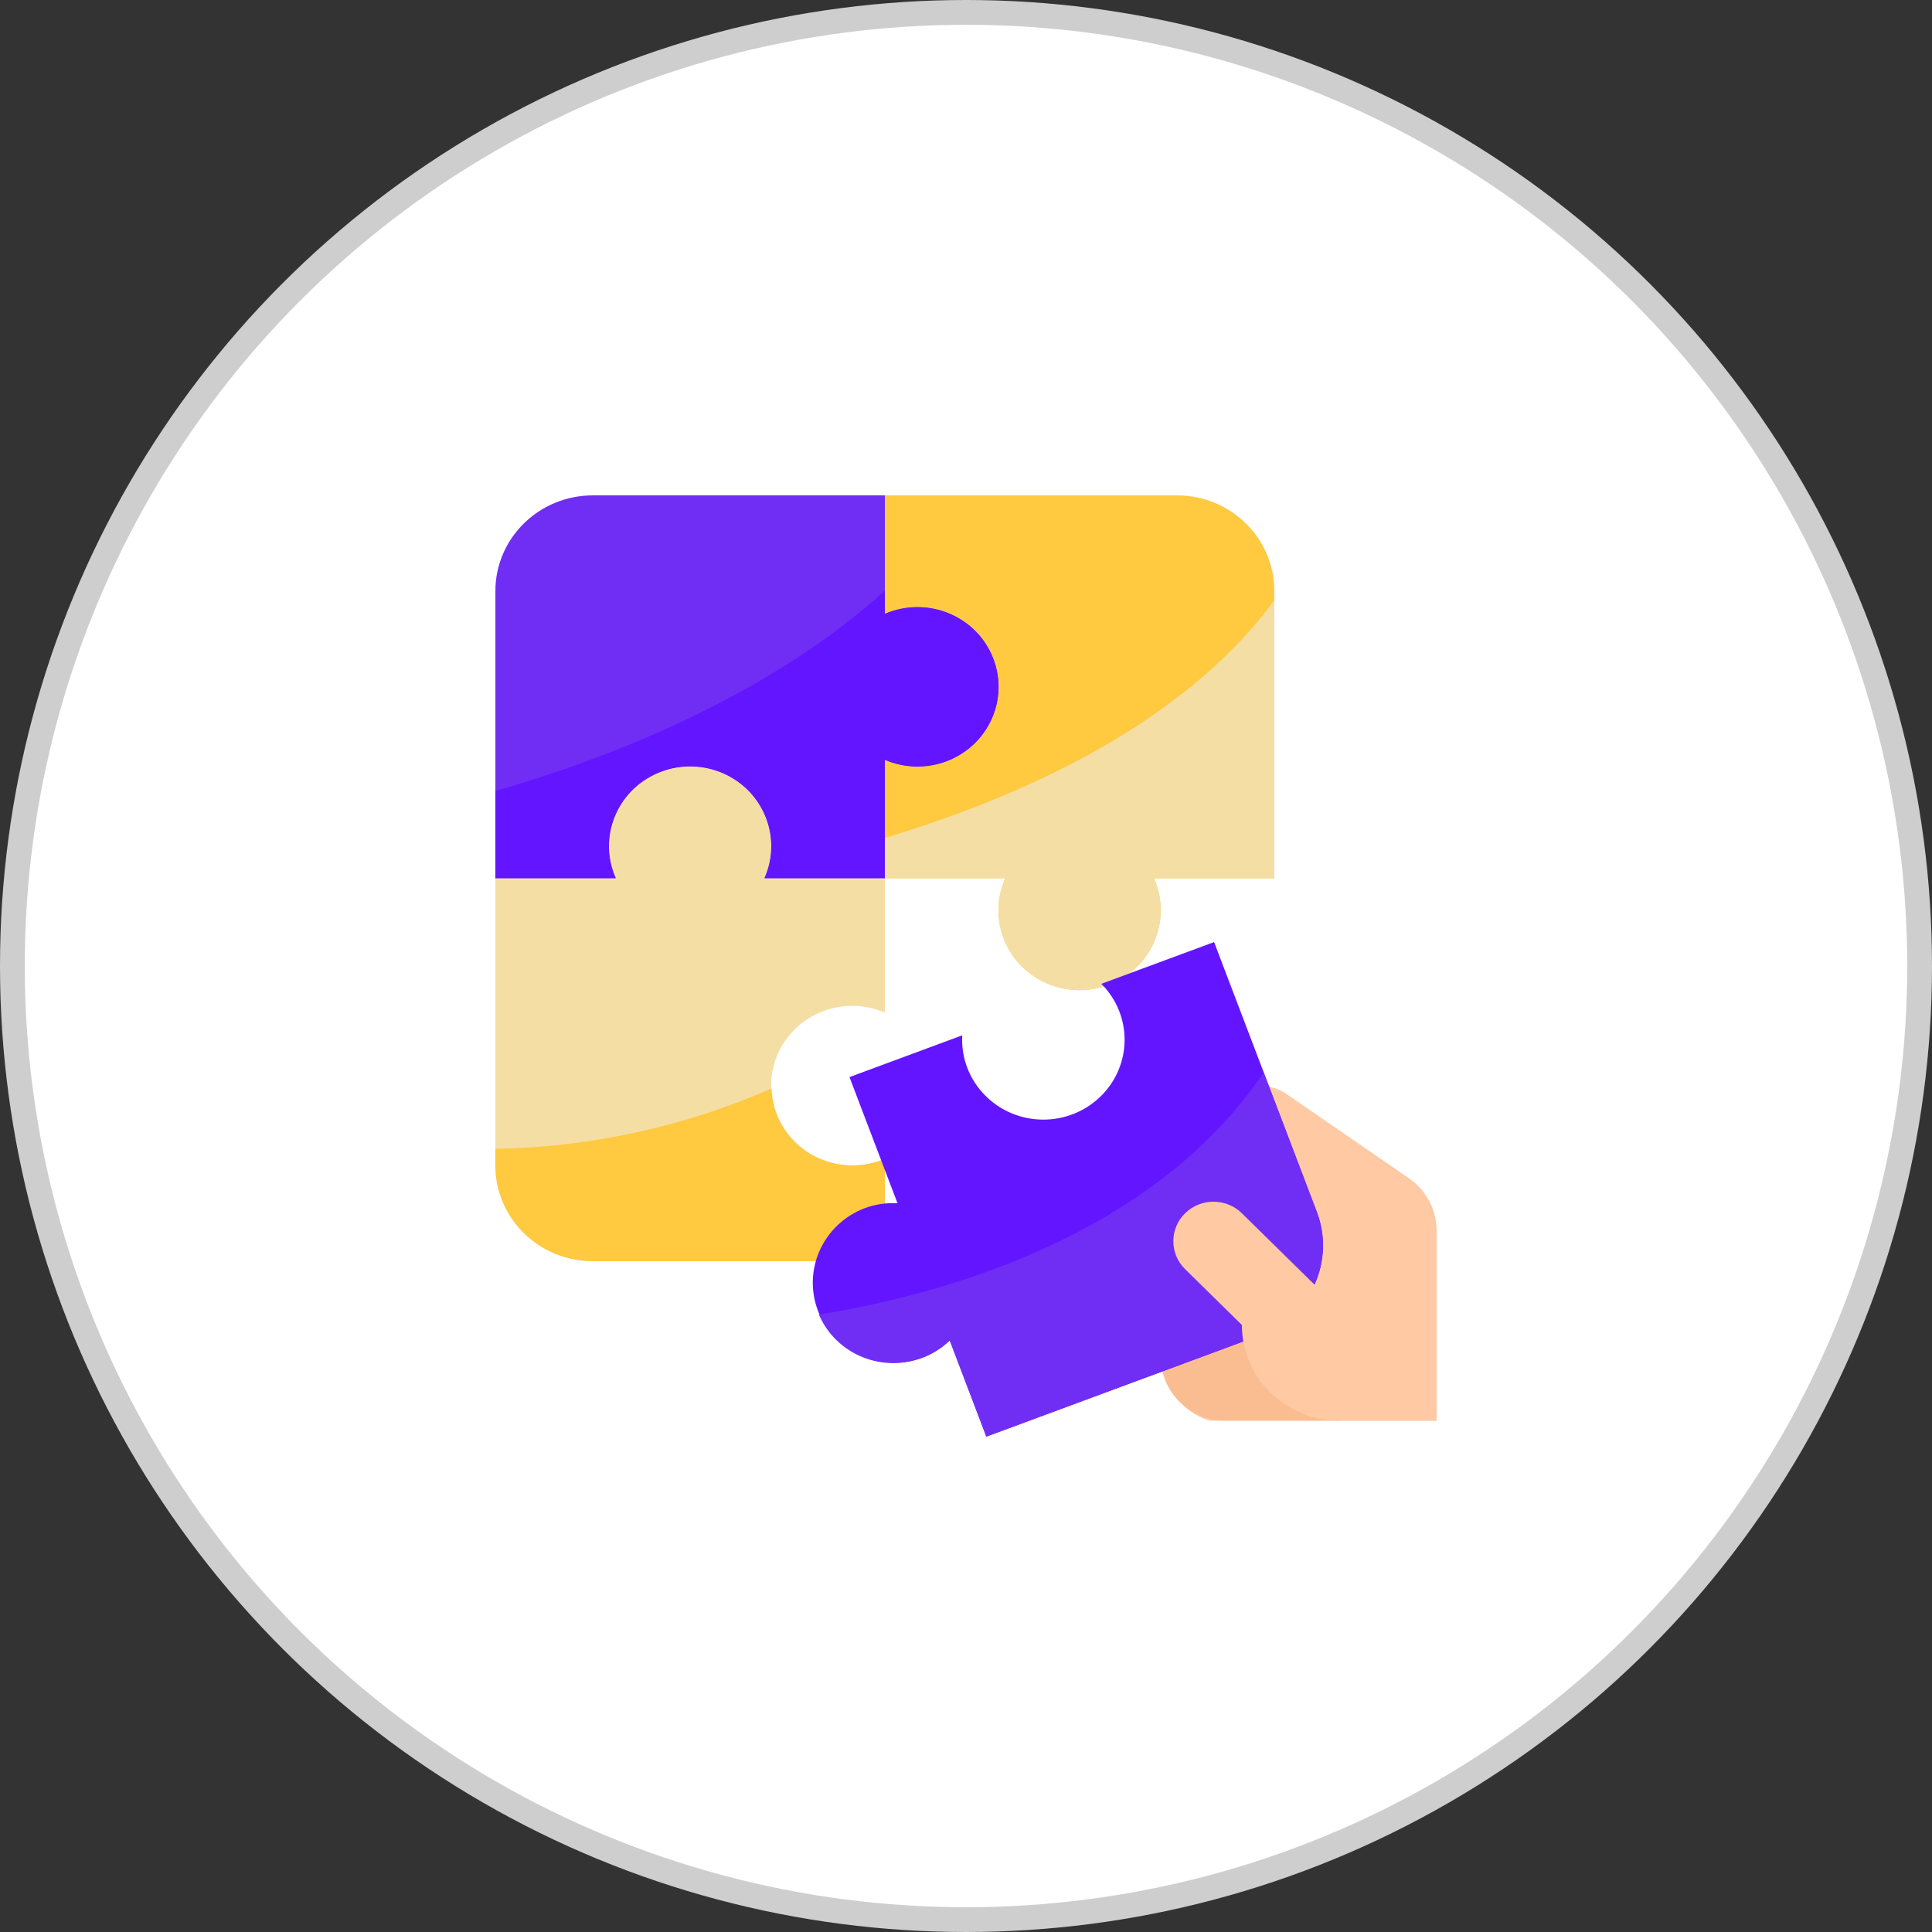 <svg width="78" height="78" viewBox="0 0 78 78" fill="none" xmlns="http://www.w3.org/2000/svg">
<rect x="0" y="0" width="78" height="78" fill="#333333" stroke="none"/>
<circle cx="39" cy="39" r="38.5" fill="white" stroke="#CECECE"/>
<path d="M58 57.356V49.681C58 48.84 57.582 48.052 56.882 47.57L51.956 44.18C51.626 43.952 51.232 43.831 50.828 43.831H46.862L46.927 54.851C46.952 55.999 47.715 57.005 48.827 57.356H58Z" fill="#FEC9A3"/>
<path d="M54.069 57.356H49.483C48.035 57.356 46.862 56.202 46.862 54.78V52.203H51.448L54.069 57.356Z" fill="#FABD91"/>
<path d="M37.034 24.509C36.583 24.509 36.137 24.602 35.724 24.78V20H23.931C21.76 20 20 21.73 20 23.864V35.458H24.863C24.135 33.829 24.888 31.929 26.545 31.215C28.201 30.5 30.134 31.24 30.861 32.868C31.23 33.694 31.23 34.633 30.861 35.458H35.724V30.678C37.38 31.393 39.313 30.653 40.04 29.024C40.767 27.395 40.015 25.496 38.358 24.781C37.941 24.6 37.49 24.508 37.034 24.509Z" fill="#702EF5"/>
<path d="M51.448 23.864C51.448 21.73 49.689 20 47.517 20H35.724V24.78C37.381 24.065 39.313 24.805 40.041 26.434C40.768 28.062 40.015 29.962 38.358 30.677C37.519 31.04 36.563 31.04 35.724 30.677V35.458H40.586C39.859 37.086 40.612 38.986 42.269 39.701C43.925 40.416 45.858 39.676 46.585 38.047C46.954 37.222 46.954 36.282 46.585 35.457H51.448V23.864Z" fill="#FFC940"/>
<path d="M51.448 24.232C47.703 29.354 40.943 32.263 35.724 33.829V35.458H40.587C39.859 37.086 40.612 38.986 42.269 39.701C43.926 40.416 45.858 39.676 46.586 38.047C46.954 37.222 46.954 36.282 46.586 35.457H51.448V24.232Z" fill="#F5DEA3"/>
<path d="M34.414 40.61C34.865 40.611 35.311 40.703 35.724 40.882V35.458H30.861C31.589 33.829 30.836 31.929 29.179 31.214C27.522 30.5 25.59 31.239 24.863 32.868C24.494 33.693 24.494 34.633 24.863 35.458H20V47.051C20 49.186 21.76 50.916 23.931 50.916H35.724V46.78C34.068 47.495 32.135 46.755 31.408 45.126C30.681 43.498 31.433 41.597 33.09 40.883C33.507 40.702 33.958 40.609 34.414 40.61Z" fill="#F5DEA3"/>
<path d="M20 47.051C20 49.186 21.76 50.916 23.931 50.916H35.724V46.779C34.076 47.493 32.151 46.758 31.425 45.138C31.256 44.762 31.163 44.356 31.15 43.946C27.637 45.486 23.845 46.315 20 46.383V47.051H20Z" fill="#FFC940"/>
<path d="M53.161 48.919L49.016 38.034L44.464 39.719C45.733 40.99 45.713 43.032 44.42 44.279C43.127 45.526 41.051 45.507 39.782 44.236C39.136 43.589 38.797 42.705 38.848 41.799L34.296 43.485L36.235 48.579C35.785 48.553 35.334 48.621 34.912 48.777C33.22 49.422 32.382 51.293 33.038 52.956C33.683 54.59 35.537 55.42 37.215 54.825C37.637 54.669 38.023 54.427 38.345 54.116L39.823 58L50.864 53.912C52.899 53.155 53.927 50.921 53.161 48.919Z" fill="#6315FF"/>
<path d="M51.02 43.305C46.499 49.952 38.025 52.273 33.061 53.072C33.758 54.701 35.665 55.466 37.322 54.781C37.702 54.625 38.047 54.398 38.341 54.115L39.819 57.999L50.86 53.911C52.894 53.154 53.922 50.922 53.158 48.92L51.02 43.305Z" fill="#702EF5"/>
<path d="M37.034 24.509C36.583 24.509 36.137 24.602 35.724 24.78V23.846C30.818 28.285 24.172 30.737 20 31.932V35.458H24.863C24.135 33.829 24.888 31.929 26.545 31.215C28.201 30.5 30.134 31.24 30.861 32.868C31.23 33.694 31.23 34.633 30.861 35.458H35.724V30.678C37.38 31.393 39.313 30.653 40.04 29.024C40.767 27.395 40.015 25.496 38.358 24.781C37.941 24.6 37.49 24.508 37.034 24.509Z" fill="#6315FF"/>
<path d="M50.15 48.995C49.523 48.366 48.496 48.356 47.857 48.972C47.217 49.589 47.207 50.598 47.834 51.227C47.842 51.234 47.849 51.242 47.857 51.249L50.138 53.492C50.138 55.626 51.898 57.356 54.069 57.356H58V56.712L50.15 48.995Z" fill="#FEC9A3"/>
</svg>
